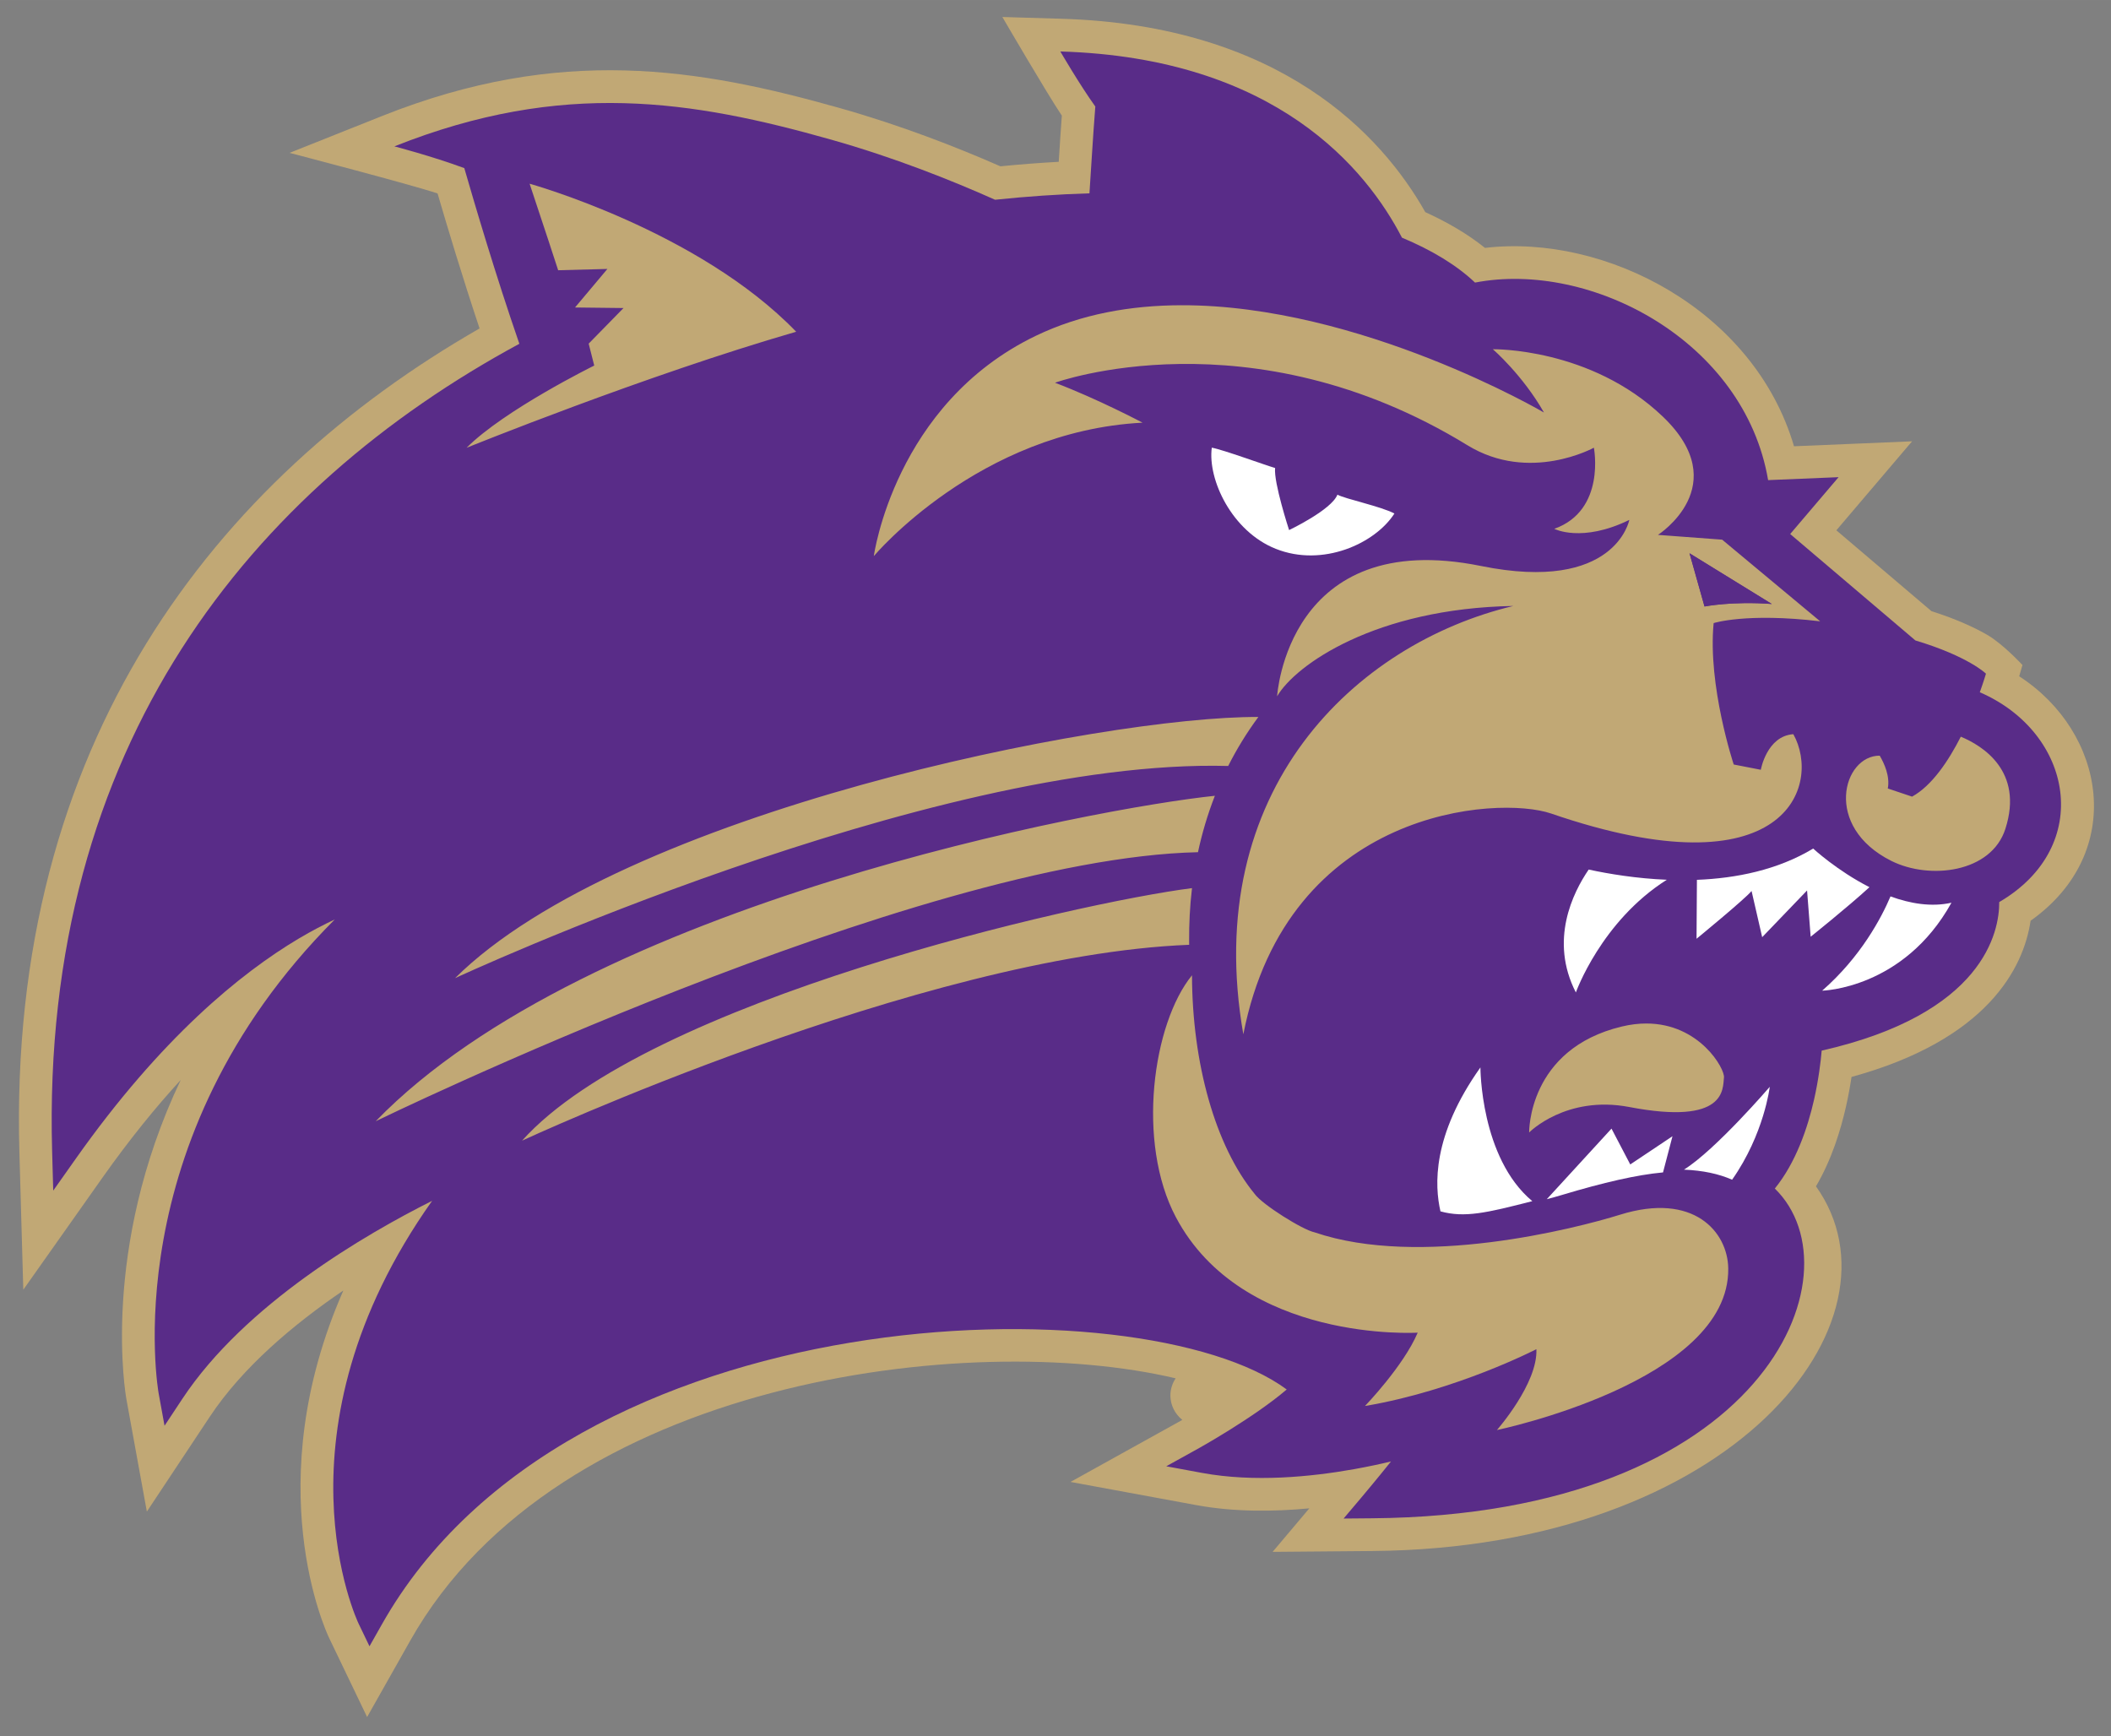 <?xml version="1.0" encoding="UTF-8" standalone="no"?>
<svg xmlns:rdf="http://www.w3.org/1999/02/22-rdf-syntax-ns#" xmlns="http://www.w3.org/2000/svg" xml:space="preserve" height="96.543" width="117.39" version="1.1" xmlns:cc="http://creativecommons.org/ns#" xmlns:dc="http://purl.org/dc/elements/1.1/" viewBox="0 0 117.392 96.543"><rect x="0" y="0" width="117.392" height="96.543" fill="#808080" stroke="none"/><g><path fill="#c1a875" d="m55.741 0.944s2.489 4.273 3.307 5.484c-0.066 0.9-0.121 1.753-0.172 2.57-1.066 0.058-2.149 0.141-3.244 0.25-2.449-1.075-5.544-2.282-8.914-3.234-7.889-2.23-15.565-3.508-25.459 0.432l-5.156 2.055s6.752 1.76 8.23 2.256c0.546 1.869 1.375 4.627 2.336 7.508-14.656 8.404-26.232 23.043-25.59 45.816l0.217 7.643 4.41-6.244c1.498-2.12 2.956-3.909 4.344-5.422-4.494 9.455-3.057 17.557-3.016 17.779l1.133 6.227 3.498-5.275c1.823-2.749 4.648-5.135 7.43-7.023-4.75 10.806-0.96 18.972-0.795 19.318l2.115 4.404 2.402-4.254c8.224-14.569 31.135-17.288 42.562-14.582-0.185 0.275-0.293 0.604-0.293 0.955 0 0.545 0.259 1.031 0.664 1.357-0.004 0.001-0.007 0.004-0.008 0.004l-6.211 3.445 6.984 1.287c2.12 0.391 4.327 0.369 6.297 0.182l-2.041 2.42 5.543-0.047c20.082-0.166 29.987-12.824 24.672-20.281 0.879-1.498 1.373-3.132 1.666-4.42 0.136-0.601 0.237-1.167 0.311-1.664 7.554-2.067 9.575-6.068 9.957-8.685 5.362-3.805 4.167-10.491-0.633-13.596 0.106-0.357 0.182-0.625 0.182-0.625s-1.083-1.176-1.975-1.688c-0.684-0.393-1.681-0.861-3.086-1.309l-5.289-4.496 4.211-4.949-6.566 0.275c-2.218-7.567-10.495-11.824-17.184-11.031-0.951-0.763-2.076-1.424-3.32-1.99-2.399-4.253-8.025-10.394-20.246-10.754l-3.277-0.098z"/><path fill="#592c88" d="m58.965 2.862s1.074 1.848 1.945 3.061c-0.139 1.768-0.225 3.341-0.326 4.828-1.705 0.051-3.46 0.169-5.25 0.357-2.447-1.093-5.626-2.357-9.111-3.342-7.715-2.18-14.932-3.354-24.291 0.373 0 0 2.055 0.535 3.887 1.209 0.59 2.038 1.728 5.91 3.062 9.77-14.801 8.008-26.621 22.255-25.982 44.91l0.061 2.184 1.26-1.783c4.755-6.73 9.181-10.321 12.385-12.229 0.737-0.438 1.413-0.787 2.011-1.067-12.326 12.346-9.807 26.292-9.79 26.378l0.324 1.778 0.996-1.506c3.48-5.251 10.153-9.132 13.883-11.002-9.129 12.892-4.144 23.397-4.086 23.516l0.604 1.256 0.686-1.213c10.404-18.429 42.293-19.013 50.32-13.068-1.84 1.573-4.904 3.278-4.926 3.289l-1.772 0.982 1.994 0.369c2.889 0.532 6.044 0.22 8.441-0.207 0.77-0.138 1.469-0.287 2.062-0.43-0.777 0.974-1.606 1.956-1.613 1.965l-1.022 1.209 1.582-0.014c21.815-0.18 27.223-13.634 22.398-18.338 1.183-1.46 1.827-3.382 2.182-4.945 0.256-1.136 0.373-2.136 0.424-2.725 9.03-2.05 9.883-6.624 9.873-8.262 5.289-3.091 4.115-9.417-1.08-11.668 0.224-0.623 0.342-1.033 0.342-1.033s-0.961-0.956-3.924-1.848l-6.963-5.918 2.691-3.162-3.918 0.164c-1.315-7.736-9.863-12.225-16.299-10.986-1.01-0.959-2.388-1.797-4.064-2.498-1.953-3.774-6.979-10-18.994-10.354z"/><path d="m67.387 24.896c-0.235 1.77 1.113 4.652 3.556 5.625 2.614 1.043 5.53-0.295 6.6-1.962-0.734-0.395-2.737-0.811-3.17-1.049-0.326 0.845-2.687 1.969-2.687 1.969s-0.865-2.644-0.778-3.452c-0.59-0.171-2.89-1.017-3.521-1.131zm33.443 22.295c-1.984 1.195-4.289 1.654-6.465 1.739l-0.021 3.277s2.683-2.199 3.06-2.656l0.59 2.568 2.496-2.598 0.2 2.573s2.05-1.637 3.27-2.756c-1.8-0.916-3.13-2.147-3.13-2.147zm-12.484 1.168c-0.874 1.278-2.199 3.933-0.713 6.834 0 0 1.41-3.962 5.058-6.267-1.691-0.07-3.219-0.324-4.345-0.567zm16.784 1.493c-0.51 1.2-1.66 3.375-3.8 5.242 0 0 4.53-0.092 7.19-4.891-1.12 0.251-2.3 0.047-3.39-0.351zm-22.804 9.511c-2.704 3.801-2.549 6.583-2.222 8.004 1.346 0.37 2.557 0.087 5.107-0.568-2.896-2.415-2.885-7.436-2.885-7.436zm16.09 1.078s-3.009 3.505-4.771 4.606c1.053 0.045 1.931 0.232 2.677 0.56 1.783-2.537 2.094-5.166 2.094-5.166zm-8.801 2.325l-3.599 3.925c0.276-0.072 0.557-0.15 0.843-0.236 2.323-0.697 4.155-1.119 5.621-1.254l0.526-2.012-2.348 1.569-1.043-1.992z" fill="#fff" transform="translate(0 -.001)"/><path d="m29.451 10.217c0.686 2.04 1.588 4.812 1.588 4.812l2.738-0.072-1.8 2.143 2.697 0.031-1.938 1.98 0.309 1.219s-5.002 2.468-7.1 4.574c0 0 9.912-4.021 18.33-6.455-5.428-5.626-14.824-8.232-14.824-8.232zm36.229 6.758c-2.791 0.008-5.561 0.487-8.084 1.703-7.855 3.785-9.004 12.25-9.004 12.25s5.827-6.952 14.945-7.422c0 0-2.483-1.316-4.869-2.221 0 0 10.842-3.941 22.937 3.477 3.454 2.117 7.03 0.136 7.03 0.136s0.684 3.483-2.201 4.512c0 0 1.527 0.794 4.171-0.496 0 0-0.769 4.078-8.242 2.563-10.788-2.188-11.343 7.246-11.343 7.246 1.021-1.749 5.467-4.888 13.136-5.024-8.773 2.096-17.395 10.23-15.015 23.821 2.468-12.578 14.168-13.292 17.115-12.278 13.114 4.506 15.044-1.599 13.471-4.412-1.477 0.101-1.809 1.979-1.809 1.979l-1.506-0.293s-1.455-4.372-1.117-7.864c0 0 1.81-0.588 5.925-0.099l-5.452-4.541-3.569-0.266s4.289-2.738 0.268-6.58-9.449-3.744-9.449-3.744 1.653 1.428 2.841 3.519c0 0-10.209-5.993-20.177-5.966h-0.002zm28.273 13.795l4.576 2.82c-2.196-0.169-3.742 0.139-3.742 0.139l-0.834-2.959zm-23.974 9.101c-0.001 0.001-0.002 0.001-0.002 0.002h0.003l-0.001-0.002zm-0.002 0.002c-8.628-0.05-35.351 5.28-44.672 14.525 0 0 26.398-12.254 42.994-11.8 0.463-0.917 1.017-1.831 1.678-2.725zm39.063 1.096c-0.69 1.357-1.61 2.729-2.71 3.334l-1.35-0.453c0.13-0.688-0.2-1.397-0.45-1.825-2.04-0.012-3.17 3.945 0.65 5.854 2.13 1.064 5.56 0.66 6.34-1.789 1.03-3.218-1.29-4.625-2.48-5.121zm-41.481 3.287c-6.463 0.669-34.871 5.928-46.666 18.099 0 0 30.026-14.616 45.726-14.962 0.22-1.025 0.526-2.078 0.94-3.137zm-1.272 5.135c-6.37 0.815-30.267 6.238-37.256 14.045 0 0 22.22-10.311 37.098-10.893l-0.002-0.225c-0.006-0.912 0.038-1.895 0.16-2.927zm0 4.847c-2.187 2.679-3.103 9.287-0.898 13.451 3.717 7.018 13.449 6.424 13.449 6.424-0.794 1.865-2.932 4.078-2.932 4.078 5.084-0.857 9.532-3.16 9.532-3.16 0.087 1.908-2.196 4.498-2.196 4.498s12.958-2.691 12.865-8.992c-0.03-2.026-1.92-4.258-6.015-2.984-2.486 0.773-11.123 2.982-16.985 0.982-0.673-0.139-2.91-1.547-3.33-2.131-2.2-2.672-3.479-7.291-3.49-12.166zm25.264 2.682c-0.423 0-0.877 0.051-1.363 0.168-5.232 1.252-5.153 5.892-5.153 5.892s2.051-2.088 5.569-1.416c5.432 1.039 5.191-1.033 5.265-1.642 0.058-0.481-1.357-3.003-4.318-3.002z" fill="#c1a875" transform="translate(0 -.001)"/><path fill="#592c88" d="m93.955 30.768 0.834 2.959s1.548-0.307 3.744-0.139l-4.578-2.82z"/></g></svg>
